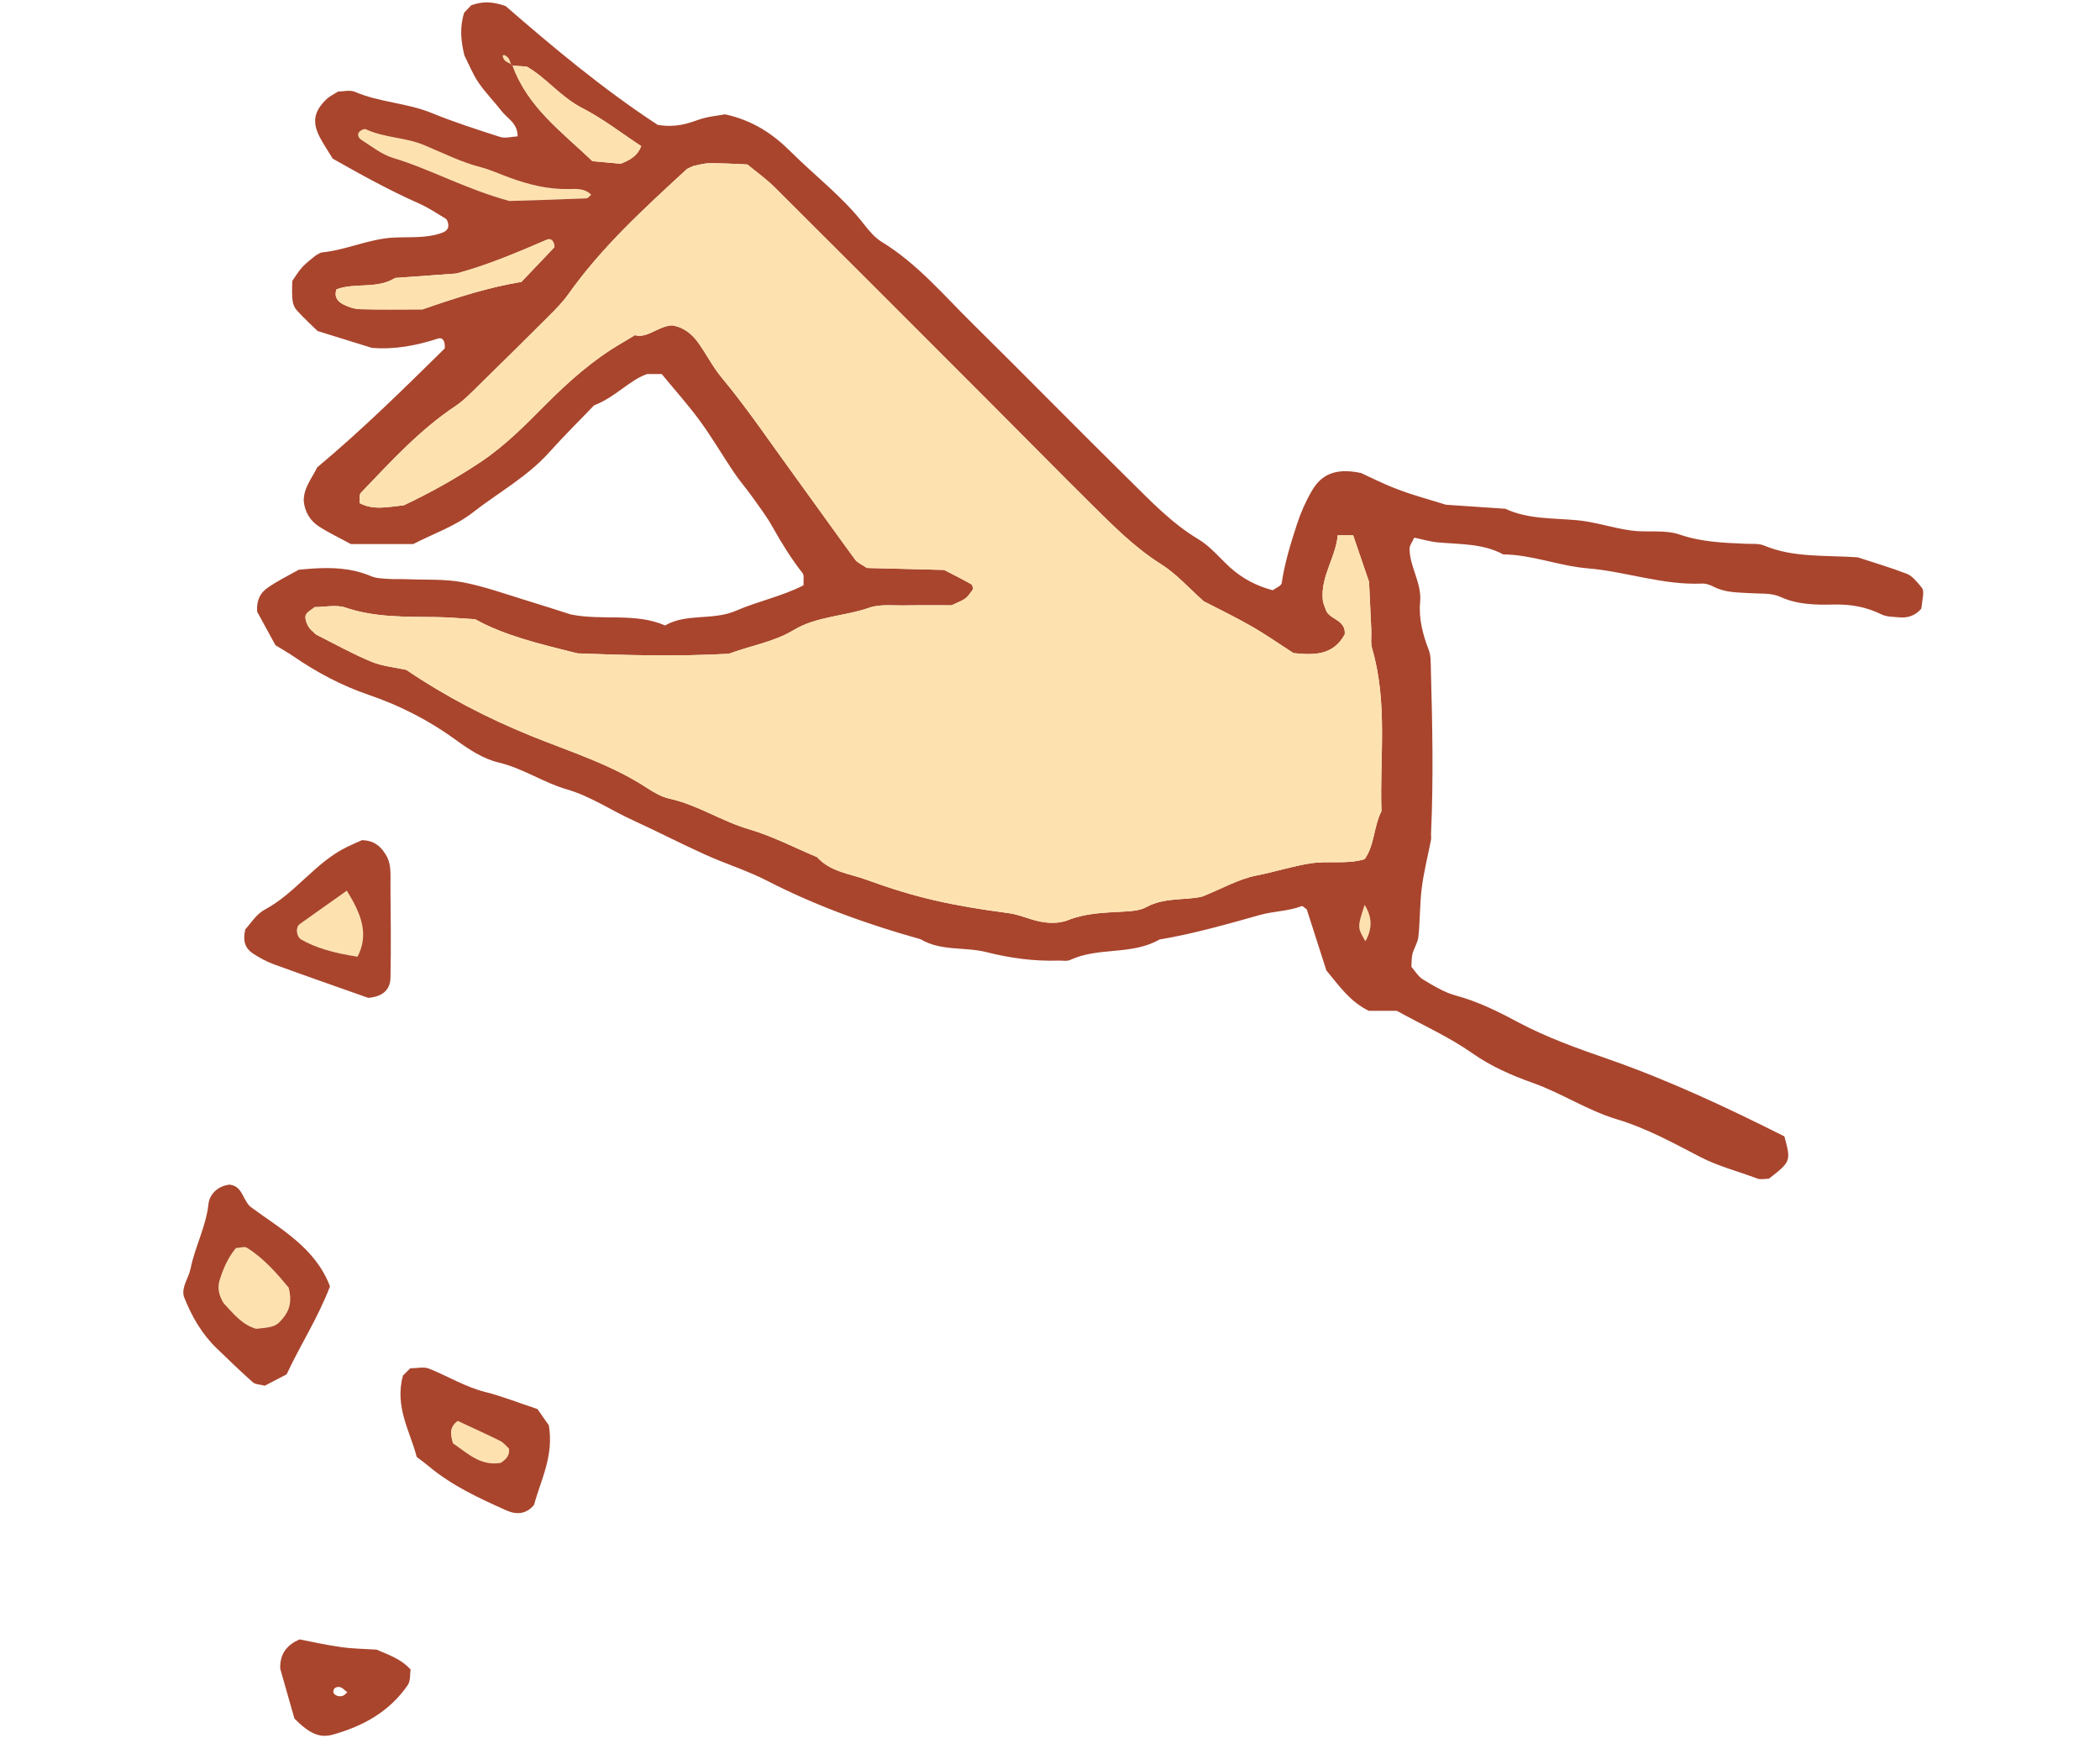 <svg xmlns="http://www.w3.org/2000/svg" fill="none" viewBox="0 0 325 269" height="269" width="325">
<path fill="#FDE2B0" d="M211.193 140.041C212.445 142.05 212.343 143.841 211.309 145.662C210.087 143.536 210.043 143.536 211.193 140.041Z"></path>
<path fill="#FDE2B0" d="M78.769 224.179C78.929 225.256 78.289 225.868 77.488 226.392C74.388 226.931 72.336 224.892 70.094 223.349C69.759 222.111 69.439 220.917 70.836 219.898C72.976 220.902 75.218 221.907 77.415 222.999C77.939 223.261 78.332 223.786 78.769 224.179Z"></path>
<path fill="#FDE2B0" d="M44.681 199.278C45.19 201.302 44.855 202.744 43.778 204.025C42.759 205.249 42.425 205.38 39.645 205.642C37.447 205.016 36.093 203.254 34.623 201.695C33.91 200.56 33.604 199.366 33.997 198.099C34.565 196.308 35.293 194.604 36.515 193.148C37.097 193.133 37.811 192.856 38.218 193.104C40.896 194.779 42.919 197.167 44.681 199.278Z"></path>
<path fill="#FDE2B0" d="M53.675 137.842C55.902 141.453 57.139 144.54 55.335 148.05C51.652 147.511 48.727 146.623 46.601 145.385C45.859 144.963 45.714 143.477 46.383 143.011C48.668 141.381 50.968 139.764 53.675 137.842Z"></path>
<path fill="#FDE2B0" d="M78.521 8.824C78.812 9.072 78.929 9.509 79.074 9.917C78.696 9.713 78.259 9.553 78.041 9.247C77.561 8.533 77.881 8.257 78.521 8.824Z"></path>
<path fill="#FDE2B0" d="M91.49 30.143C91.243 30.332 90.995 30.696 90.748 30.696C86.672 30.871 82.597 30.987 78.827 31.104C71.826 29.167 66.6 26.168 60.866 24.449C59.119 23.925 57.562 22.687 55.99 21.682C55.291 21.246 55.276 20.619 55.771 20.255C56.004 20.095 56.397 19.906 56.587 19.993C59.468 21.348 62.758 21.246 65.625 22.454C68.536 23.663 71.331 25.09 74.402 25.876C75.916 26.284 77.357 26.939 78.827 27.478C81.796 28.57 84.824 29.327 88.026 29.255C89.234 29.226 90.515 29.138 91.49 30.143Z"></path>
<path fill="#A9452D" d="M297.171 90.647C297.796 91.332 297.738 91.375 297.345 94.2C296.443 95.234 295.293 95.671 293.968 95.54C293.037 95.453 292.003 95.482 291.188 95.088C288.86 93.924 286.429 93.501 283.852 93.559C281.014 93.618 278.205 93.603 275.483 92.351C274.115 91.739 272.383 91.899 270.811 91.797C268.919 91.681 267.027 91.725 265.251 90.822C264.712 90.545 264.043 90.283 263.446 90.312C257.376 90.589 251.642 88.448 245.689 87.953C241.278 87.589 237.116 85.842 232.647 85.798C229.46 84.08 225.923 84.254 222.473 83.934C221.265 83.818 220.071 83.454 218.878 83.206C218.616 83.788 218.165 84.342 218.15 84.881C218.136 87.735 220.071 90.196 219.78 93.181C219.547 95.715 220.188 98.19 221.119 100.593C221.454 101.437 221.41 102.457 221.44 103.403C221.672 111.936 221.862 120.484 221.469 129.017C221.469 129.338 221.512 129.658 221.469 129.964C220.988 132.425 220.362 134.871 220.042 137.361C219.722 139.866 219.78 142.414 219.518 144.933C219.431 145.836 218.849 146.695 218.601 147.598C218.441 148.195 218.485 148.836 218.427 149.622C218.965 150.219 219.46 151.108 220.217 151.574C221.833 152.549 223.506 153.583 225.297 154.064C228.703 154.981 231.817 156.525 234.859 158.156C239.343 160.544 244.058 162.233 248.818 163.878C258.352 167.198 267.434 171.48 276.153 175.863C277.201 179.692 277.157 179.78 273.751 182.416C273.169 182.416 272.485 182.59 271.946 182.386C269.006 181.265 265.935 180.508 263.111 179.037C258.919 176.867 254.8 174.581 250.201 173.212C245.674 171.844 241.671 169.164 237.188 167.577C233.943 166.427 230.682 164.985 227.873 163.005C224.22 160.442 220.202 158.665 216.185 156.437H211.848C208.951 155.025 207.321 152.666 205.269 150.176C204.323 147.234 203.275 143.958 202.241 140.74C201.936 140.536 201.615 140.172 201.455 140.23C199.374 141.031 197.089 141.002 194.993 141.599C189.855 143.04 184.717 144.511 179.433 145.399C175.183 147.86 170.06 146.521 165.693 148.53C165.169 148.792 164.456 148.647 163.815 148.661C160.016 148.778 156.334 148.283 152.608 147.336C149.289 146.506 145.636 147.234 142.477 145.356C134.268 143.055 126.292 140.201 118.679 136.284C115.608 134.711 112.261 133.677 109.117 132.25C105.376 130.561 101.723 128.668 97.996 126.964C94.547 125.392 91.388 123.222 87.72 122.159C84.082 121.11 80.938 118.897 77.182 118.009C74.781 117.441 72.597 115.999 70.516 114.485C66.426 111.5 61.856 109.17 57.111 107.553C52.846 106.097 49.033 104.059 45.379 101.554C44.608 101.015 43.778 100.564 42.628 99.85C41.74 98.205 40.678 96.282 39.79 94.652C39.673 92.904 40.314 91.739 41.333 91.026C42.861 89.934 44.579 89.104 46.238 88.172C49.178 87.88 52.06 87.72 54.884 88.346C55.742 88.55 56.601 88.812 57.446 89.176C58.29 89.526 59.294 89.526 60.24 89.599C61.186 89.657 62.132 89.599 63.078 89.642C65.931 89.759 68.828 89.584 71.593 90.108C74.97 90.749 78.245 91.943 81.549 92.948C83.965 93.676 86.352 94.462 88.375 95.103C93.397 96.079 98.287 94.783 102.931 96.792C106.249 94.87 110.296 96.064 113.862 94.535C117.297 93.035 121.037 92.293 124.356 90.574C124.312 89.861 124.502 89.074 124.196 88.681C122.435 86.453 120.965 84.036 119.567 81.561C118.65 79.915 117.5 78.401 116.409 76.872C115.492 75.59 114.444 74.396 113.571 73.086C111.809 70.479 110.223 67.741 108.374 65.208C106.526 62.674 104.415 60.33 102.407 57.883H100.165C97.414 58.815 95.318 61.422 91.942 62.732C89.787 64.975 87.313 67.421 84.984 70.013C81.564 73.828 77.066 76.26 73.107 79.362C70.414 81.444 67.008 82.624 63.952 84.196H54.302C52.657 83.293 50.939 82.493 49.353 81.473C47.999 80.585 47.169 79.231 47.009 77.541C46.966 75.517 48.276 74.017 49.091 72.328C56.121 66.46 62.613 60.038 68.828 53.922C68.93 52.786 68.493 52.175 67.823 52.379C64.49 53.471 61.113 54.126 57.547 53.835C54.855 52.99 52.147 52.16 49.149 51.228C48.203 50.296 47.038 49.248 45.99 48.083C45.205 47.238 45.146 46.35 45.234 43.481C45.714 42.797 46.194 41.967 46.835 41.283C47.475 40.598 48.261 40.045 48.858 39.535C49.295 39.317 49.557 39.084 49.862 39.055C53.632 38.691 57.111 36.958 60.924 36.769C63.428 36.637 65.975 36.914 68.42 36.026C69.148 35.749 69.512 35.327 69.352 34.584C69.293 34.322 69.177 33.958 68.959 33.827C67.62 33.026 66.31 32.138 64.883 31.512C60.269 29.459 55.859 27.027 51.492 24.551C50.794 23.401 50.081 22.352 49.498 21.246C48.276 18.872 48.567 17.241 50.561 15.319C51.012 14.897 51.609 14.62 52.322 14.169C53.079 14.169 54.142 13.877 54.927 14.212C58.726 15.843 62.918 15.916 66.732 17.459C70.225 18.887 73.835 20.052 77.43 21.202C78.23 21.45 79.191 21.144 80.108 21.1C80.123 19.076 78.551 18.362 77.648 17.212C76.484 15.712 75.13 14.358 74.068 12.8C73.18 11.504 72.597 10.018 71.87 8.577C71.346 6.422 71.098 4.252 71.841 1.951C72.204 1.573 72.641 1.121 72.932 0.815C74.694 0.175 76.236 0.233 78.245 0.932C85.508 7.237 93.222 13.717 101.781 19.323C104.546 19.775 106.322 19.163 108.127 18.523C109.582 18.013 111.169 17.896 112.217 17.692C116.584 18.654 119.655 20.765 122.391 23.488C126.175 27.26 130.484 30.507 133.773 34.788C134.545 35.778 135.418 36.798 136.466 37.438C141.953 40.788 146.029 45.666 150.526 50.093C158.634 58.087 166.595 66.227 174.717 74.221C178.079 77.527 181.325 80.978 185.474 83.454C187.337 84.575 188.778 86.38 190.422 87.866C192.329 89.57 194.527 90.705 196.972 91.346C197.482 90.968 198.297 90.662 198.355 90.254C198.821 87.123 199.738 84.123 200.713 81.153C201.295 79.362 202.067 77.6 203.013 75.983C204.381 73.61 206.462 72.314 210.64 73.202C211.731 73.697 213.973 74.848 216.331 75.736C218.674 76.639 221.119 77.279 223.768 78.109C226.665 78.313 229.809 78.517 232.967 78.736C236.519 80.381 240.347 80.163 244.117 80.512C246.897 80.774 249.633 81.721 252.413 82.099C254.917 82.449 257.638 81.925 259.938 82.725C263.344 83.89 266.736 84.007 270.2 84.153C271.146 84.196 272.194 84.08 273.023 84.429C277.536 86.322 282.339 85.9 287.491 86.249C289.762 86.992 292.469 87.793 295.104 88.798C295.919 89.104 296.559 89.948 297.185 90.647H297.171ZM213.798 125.523C213.507 117.339 214.802 108.777 212.357 100.389C212.095 99.515 212.27 98.496 212.226 97.549C212.11 95.03 211.993 92.496 211.877 90.05C211.033 87.589 210.232 85.23 209.417 82.842H207.03C206.71 86.308 204.366 89.191 204.716 92.831C204.774 93.428 205.065 93.996 205.269 94.579C205.967 95.933 208.267 95.948 208.122 98.146C206.346 101.51 203.216 101.379 200.189 101.073C197.918 99.617 195.851 98.161 193.683 96.923C191.223 95.511 188.661 94.273 186.289 93.05C184.018 91.026 182.082 88.827 179.71 87.327C175.634 84.764 172.316 81.4 168.953 78.08C163.772 72.954 158.677 67.756 153.539 62.616C142.346 51.418 131.168 40.205 119.96 29.051C118.636 27.726 117.078 26.619 115.667 25.454C113.6 25.367 111.707 25.235 109.83 25.265C108.898 25.265 107.967 25.57 107.312 25.687C106.773 25.949 106.438 26.036 106.22 26.24C99.714 32.24 93.164 38.196 87.997 45.476C87.095 46.758 85.959 47.894 84.838 49.015C81.258 52.597 77.648 56.15 74.038 59.689C72.903 60.795 71.797 61.96 70.502 62.834C64.912 66.547 60.444 71.484 55.859 76.26C55.553 76.566 55.713 77.308 55.655 77.862C57.766 78.983 59.949 78.473 62.496 78.197C66.47 76.318 70.574 74.061 74.533 71.396C78.274 68.877 81.331 65.746 84.431 62.63C88.026 59.033 91.767 55.684 96.177 53.121C96.716 52.801 97.254 52.466 98.258 51.869C100.165 52.437 101.883 50.427 104.051 50.355C105.798 50.646 107.035 51.651 107.981 52.932C109.277 54.709 110.267 56.733 111.664 58.407C115.71 63.271 119.218 68.513 122.944 73.61C126.088 77.935 129.188 82.303 132.347 86.614C132.696 87.094 133.366 87.342 134.152 87.895C137.965 87.997 142.055 88.099 146.116 88.201C147.586 88.958 148.984 89.657 150.337 90.429C150.512 90.516 150.526 90.909 150.614 91.157C150.235 91.637 149.915 92.205 149.435 92.584C148.954 92.962 148.329 93.166 147.266 93.676C145.228 93.676 142.696 93.647 140.178 93.691C138.271 93.734 136.233 93.457 134.516 94.055C130.658 95.409 126.394 95.351 122.784 97.535C119.771 99.341 116.278 99.894 112.799 101.175C104.794 101.627 96.585 101.394 89.409 101.117C83.194 99.588 77.998 98.307 73.529 95.831C71.273 95.7 69.381 95.525 67.489 95.496C62.758 95.438 58.057 95.584 53.457 94.025C52.031 93.545 50.313 93.953 48.712 93.953C48.276 94.317 47.664 94.608 47.373 95.088C47.009 95.686 47.65 97.127 48.261 97.593C48.509 97.768 48.698 98.074 48.96 98.219C51.783 99.646 54.549 101.19 57.46 102.398C59.178 103.112 61.113 103.272 62.875 103.665C68.988 107.815 75.465 111.15 82.189 113.888C88.303 116.363 94.62 118.315 100.194 121.984C101.257 122.668 102.407 123.338 103.615 123.6C107.981 124.562 111.693 127.11 115.972 128.348C119.567 129.411 122.959 131.187 126.452 132.643C128.49 134.93 131.474 135.192 134.108 136.153C141.735 138.934 147.266 140.143 156.043 141.308C157.28 141.468 158.488 141.919 159.696 142.298C161.559 142.866 163.568 143.07 165.285 142.4C168.036 141.308 170.831 141.249 173.669 141.089C174.921 141.016 176.304 140.973 177.352 140.405C180.263 138.803 183.552 139.371 186.07 138.745C189.214 137.492 191.66 136.036 194.512 135.483C197.278 134.944 199.985 134.056 202.765 133.619C205.531 133.168 208.413 133.808 211.193 132.964C212.75 130.765 212.546 128.071 213.798 125.523ZM211.309 145.662C212.343 143.841 212.444 142.05 211.193 140.041C210.043 143.536 210.086 143.536 211.309 145.662ZM96.075 25.337C97.647 24.711 98.68 24.056 99.234 22.614C96.235 20.649 93.339 18.377 90.122 16.731C86.745 14.999 84.416 11.912 81.491 10.295C80.501 10.222 79.904 10.193 79.337 10.164L79.293 10.033C79.22 9.989 79.147 9.946 79.075 9.917C78.929 9.509 78.813 9.072 78.522 8.824C77.881 8.256 77.561 8.533 78.041 9.247C78.26 9.552 78.696 9.713 79.075 9.917C79.118 9.989 79.147 10.077 79.177 10.149C79.235 10.149 79.278 10.149 79.337 10.164C81.665 16.615 87.007 20.459 91.694 24.944C93.382 25.09 94.911 25.235 96.075 25.337ZM90.748 30.696C90.995 30.696 91.243 30.332 91.49 30.143C90.515 29.138 89.234 29.226 88.026 29.255C84.824 29.327 81.796 28.57 78.827 27.478C77.357 26.939 75.916 26.284 74.402 25.876C71.331 25.09 68.537 23.663 65.626 22.454C62.758 21.246 59.469 21.348 56.587 19.993C56.398 19.906 56.005 20.095 55.772 20.255C55.277 20.619 55.291 21.246 55.99 21.683C57.562 22.687 59.119 23.925 60.866 24.449C66.601 26.168 71.826 29.167 78.827 31.104C82.597 30.987 86.672 30.871 90.748 30.696ZM85.799 38.268C85.799 37.38 85.304 36.827 84.693 37.074C80.079 39.055 75.465 41.035 70.618 42.331C67.445 42.564 64.301 42.797 61.157 43.016C58.348 44.778 54.927 43.7 52.075 44.778C51.653 46.015 52.337 46.685 53.079 47.078C53.88 47.515 54.855 47.821 55.772 47.85C58.916 47.937 62.074 47.879 65.393 47.879C70.909 45.957 75.683 44.457 80.69 43.627C82.466 41.763 84.198 39.943 85.799 38.268Z"></path>
<path fill="#FDE2B0" d="M212.357 100.389C214.802 108.777 213.506 117.339 213.797 125.523C212.546 128.071 212.75 130.765 211.192 132.964C208.412 133.808 205.53 133.168 202.765 133.619C199.985 134.056 197.277 134.944 194.512 135.483C191.659 136.036 189.214 137.492 186.07 138.745C183.552 139.371 180.262 138.803 177.351 140.405C176.303 140.973 174.92 141.016 173.669 141.089C170.83 141.249 168.036 141.308 165.285 142.4C163.567 143.07 161.559 142.866 159.696 142.298C158.488 141.919 157.279 141.468 156.042 141.308C147.265 140.143 141.734 138.934 134.107 136.153C131.473 135.192 128.489 134.929 126.451 132.643C122.958 131.187 119.567 129.411 115.972 128.348C111.692 127.11 107.981 124.561 103.614 123.6C102.406 123.338 101.256 122.668 100.194 121.984C94.619 118.314 88.302 116.363 82.189 113.888C75.464 111.15 68.987 107.815 62.874 103.665C61.113 103.272 59.177 103.112 57.459 102.398C54.548 101.19 51.783 99.646 48.959 98.219C48.697 98.074 48.508 97.768 48.261 97.593C47.649 97.127 47.009 95.686 47.373 95.088C47.664 94.608 48.275 94.317 48.712 93.953C50.313 93.953 52.03 93.545 53.457 94.025C58.056 95.584 62.758 95.438 67.488 95.496C69.38 95.525 71.272 95.7 73.528 95.831C77.997 98.307 83.193 99.588 89.408 101.117C96.584 101.394 104.793 101.627 112.799 101.175C116.277 99.894 119.771 99.341 122.783 97.535C126.393 95.35 130.658 95.409 134.515 94.055C136.233 93.457 138.27 93.734 140.177 93.691C142.695 93.647 145.228 93.676 147.265 93.676C148.328 93.166 148.954 92.962 149.434 92.584C149.914 92.205 150.235 91.637 150.613 91.157C150.526 90.909 150.511 90.516 150.337 90.429C148.983 89.657 147.586 88.958 146.116 88.201C142.055 88.099 137.965 87.997 134.151 87.895C133.365 87.342 132.696 87.094 132.346 86.614C129.188 82.303 126.088 77.935 122.944 73.61C119.217 68.513 115.71 63.271 111.663 58.407C110.266 56.733 109.276 54.709 107.981 52.932C107.035 51.651 105.797 50.646 104.051 50.355C101.882 50.427 100.165 52.437 98.258 51.869C97.254 52.466 96.715 52.801 96.177 53.121C91.766 55.684 88.025 59.033 84.43 62.63C81.33 65.746 78.273 68.877 74.533 71.396C70.574 74.061 66.469 76.318 62.496 78.197C59.948 78.473 57.765 78.983 55.655 77.862C55.713 77.308 55.553 76.566 55.858 76.26C60.443 71.484 64.912 66.547 70.501 62.834C71.796 61.96 72.903 60.795 74.038 59.689C77.648 56.15 81.257 52.597 84.838 49.015C85.959 47.894 87.094 46.758 87.996 45.476C93.163 38.196 99.713 32.24 106.22 26.24C106.438 26.036 106.773 25.949 107.311 25.687C107.966 25.57 108.898 25.265 109.829 25.265C111.707 25.235 113.599 25.367 115.666 25.454C117.078 26.619 118.635 27.726 119.96 29.051C131.167 40.205 142.346 51.418 153.539 62.616C158.677 67.756 163.771 72.954 168.953 78.08C172.315 81.4 175.634 84.764 179.709 87.327C182.082 88.827 184.017 91.026 186.288 93.05C188.661 94.273 191.222 95.511 193.682 96.923C195.851 98.161 197.918 99.617 200.188 101.073C203.216 101.379 206.345 101.51 208.121 98.146C208.266 95.948 205.967 95.933 205.268 94.579C205.064 93.996 204.773 93.428 204.715 92.831C204.366 89.191 206.709 86.308 207.029 82.842H209.416C210.231 85.23 211.032 87.589 211.876 90.05C211.993 92.496 212.109 95.03 212.226 97.549C212.269 98.496 212.095 99.515 212.357 100.389Z"></path>
<path fill="#FDE2B0" d="M99.233 22.614C98.68 24.056 97.646 24.711 96.075 25.337C94.91 25.235 93.382 25.09 91.693 24.944C87.007 20.459 81.665 16.615 79.336 10.164C79.904 10.193 80.5 10.222 81.49 10.295C84.416 11.912 86.745 14.999 90.121 16.731C93.338 18.377 96.235 20.649 99.233 22.614Z"></path>
<path fill="#FDE2B0" d="M84.693 37.074C85.304 36.827 85.785 37.38 85.799 38.268C84.198 39.943 82.466 41.763 80.69 43.627C75.683 44.457 70.909 45.957 65.393 47.879C62.074 47.879 58.916 47.938 55.772 47.85C54.855 47.821 53.88 47.515 53.079 47.078C52.337 46.685 51.653 46.015 52.075 44.778C54.927 43.7 58.348 44.778 61.157 43.016C64.301 42.797 67.445 42.564 70.618 42.331C75.465 41.035 80.079 39.055 84.693 37.074Z"></path>
<path fill="#A9452D" d="M84.94 220.582C85.74 225.344 83.688 229.028 82.654 232.887C81.475 234.328 79.976 234.445 78.433 233.775C74.154 231.867 69.89 229.901 66.251 226.829C65.785 226.436 65.275 226.072 64.49 225.475C63.514 221.601 61.025 217.742 62.364 212.879C62.656 212.602 63.078 212.165 63.485 211.757C64.548 211.757 65.581 211.481 66.382 211.801C69.264 212.952 71.942 214.612 75.013 215.398C77.72 216.082 80.326 217.116 83.178 218.063C83.804 218.966 84.503 219.97 84.94 220.582ZM77.487 226.392C78.288 225.868 78.928 225.256 78.768 224.179C78.332 223.786 77.939 223.261 77.415 222.999C75.217 221.907 72.975 220.902 70.836 219.898C69.438 220.917 69.759 222.111 70.093 223.349C72.335 224.892 74.387 226.931 77.487 226.392Z"></path>
<path fill="#A9452D" d="M79.293 10.033L79.336 10.164C79.336 10.164 79.234 10.149 79.176 10.149C79.147 10.077 79.118 9.989 79.074 9.916C79.147 9.946 79.22 9.989 79.293 10.033Z"></path>
<path fill="#A9452D" d="M63.544 258.37C63.428 259.069 63.559 260.117 63.108 260.773C60.299 264.879 56.194 267.136 51.522 268.447C49.499 269 47.97 268.359 45.569 265.971C44.87 263.51 44.099 260.802 43.371 258.253C43.283 255.894 44.448 254.555 46.355 253.71C48.494 254.118 50.634 254.613 52.803 254.904C54.68 255.166 56.587 255.181 58.29 255.297C60.197 256.127 62.031 256.71 63.544 258.37ZM53.079 262.433C53.341 262.331 53.53 262.083 53.749 261.894C53.356 261.603 52.963 261.122 52.526 261.078C51.886 260.991 51.493 261.443 51.609 261.952C51.653 262.156 51.973 262.374 52.22 262.447C52.482 262.535 52.817 262.535 53.079 262.433Z"></path>
<path fill="#A9452D" d="M60.429 137.187C60.472 141.905 60.531 146.637 60.429 151.355C60.385 153.074 59.352 154.224 56.994 154.428C52.423 152.811 47.402 151.064 42.409 149.244C41.245 148.821 40.124 148.21 39.091 147.525C37.97 146.768 37.519 145.632 37.97 143.812C38.756 142.982 39.644 141.482 40.954 140.783C45.728 138.235 48.785 133.488 53.646 131.1C54.476 130.692 55.334 130.328 56.018 130.022C57.998 130.066 59.09 131.085 59.934 132.672C60.589 134.027 60.414 135.629 60.429 137.187ZM55.334 148.05C57.139 144.54 55.902 141.453 53.675 137.842C50.968 139.764 48.668 141.38 46.383 143.011C45.713 143.477 45.859 144.963 46.601 145.385C48.726 146.623 51.652 147.511 55.334 148.05Z"></path>
<path fill="#A9452D" d="M38.698 186.711C43.312 190.148 48.755 193.002 51.07 199.074C49.221 203.938 46.456 208.175 44.36 212.69C43.108 213.345 41.987 213.913 40.983 214.452C40.255 214.248 39.527 214.277 39.12 213.913C37.228 212.238 35.423 210.476 33.603 208.729C31.275 206.501 29.688 203.792 28.451 200.647C28.058 199.147 29.193 197.822 29.499 196.308C30.183 192.915 31.886 189.828 32.264 186.318C32.425 184.833 33.691 183.537 35.51 183.333C37.49 183.522 37.519 185.546 38.698 186.711ZM43.778 204.025C44.855 202.744 45.189 201.302 44.68 199.278C42.919 197.167 40.896 194.779 38.218 193.104C37.81 192.856 37.097 193.133 36.514 193.148C35.292 194.604 34.564 196.308 33.996 198.099C33.603 199.366 33.909 200.56 34.622 201.695C36.092 203.254 37.446 205.016 39.644 205.642C42.424 205.38 42.759 205.249 43.778 204.025Z"></path>
</svg>
